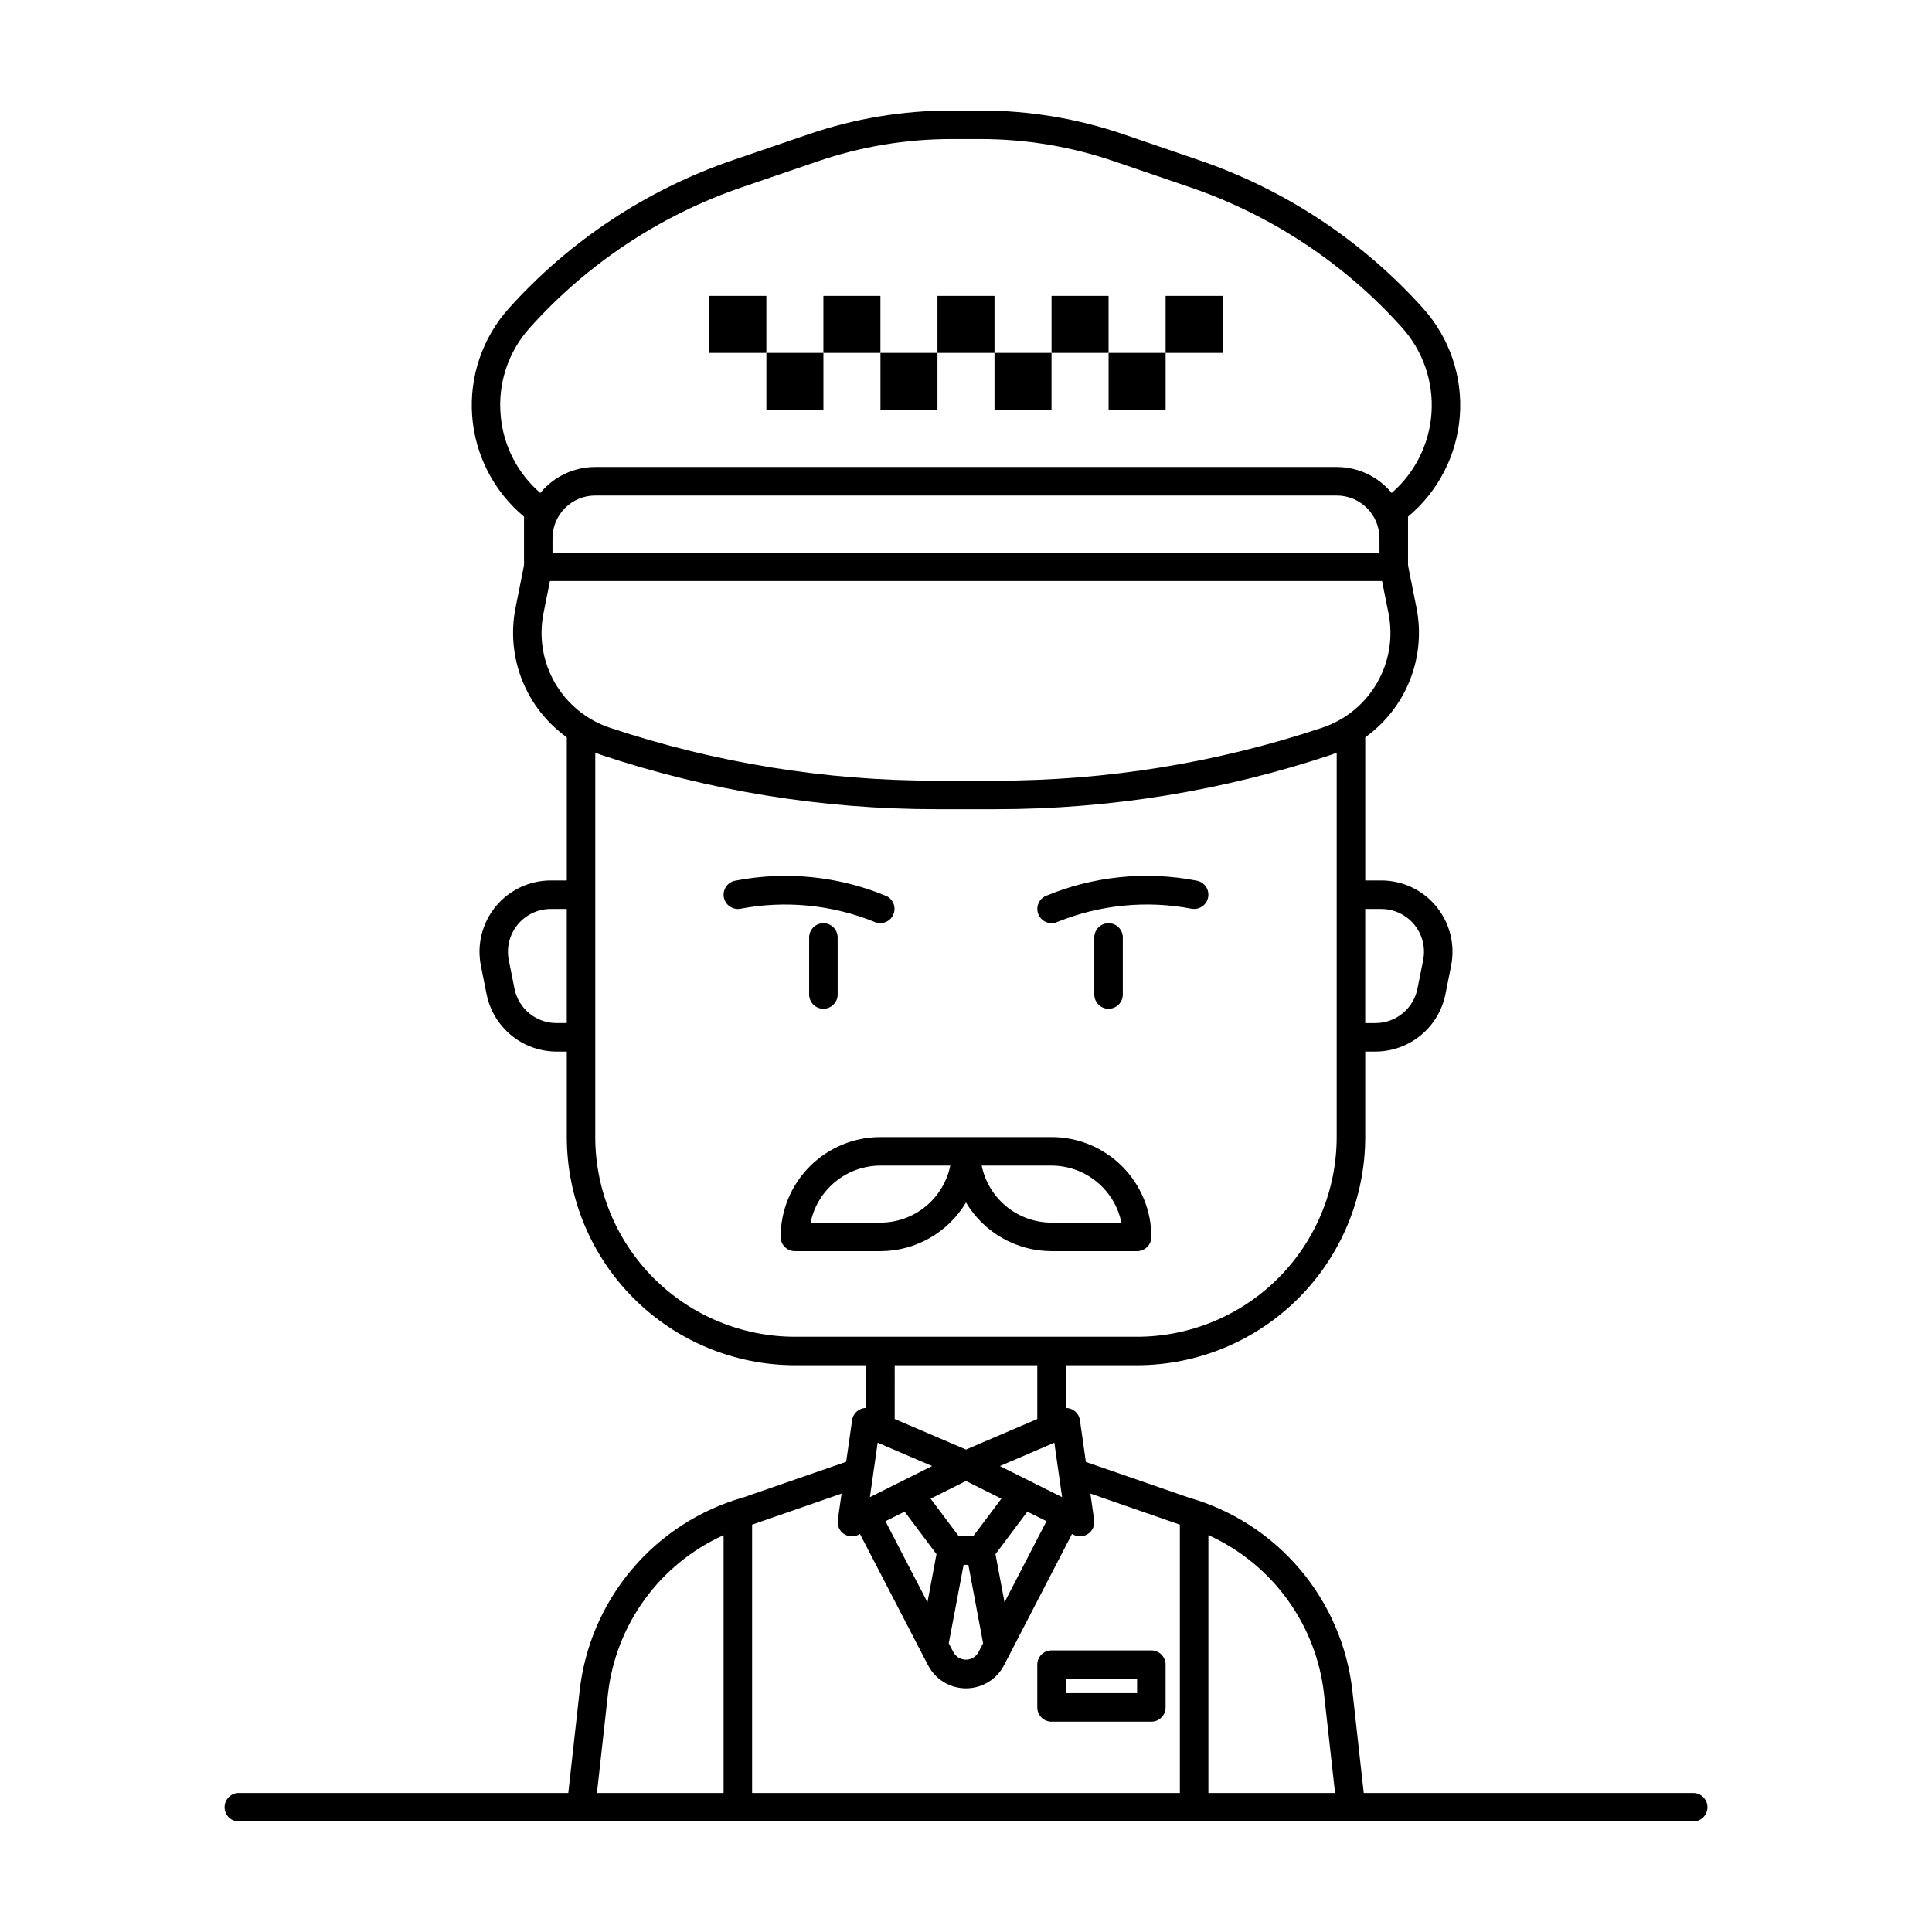 <?xml version="1.0" encoding="UTF-8"?>
<!-- Uploaded to: ICON Repo, www.iconrepo.com, Generator: ICON Repo Mixer Tools -->
<svg fill="#000000" width="800px" height="800px" version="1.1" viewBox="144 144 512 512" xmlns="http://www.w3.org/2000/svg">
 <g>
  <path d="m592.71 619.16h-87.305l-2.984-26.859c-1.297-11.914-6.117-23.172-13.844-32.332-7.727-9.16-18.012-15.809-29.535-19.094l-27.273-9.445-1.574-11.027-0.004-0.004c-0.234-1.879-1.844-3.281-3.738-3.262v-11.336h18.895-0.004c16.031-0.016 31.398-6.391 42.73-17.727 11.336-11.332 17.711-26.699 17.727-42.73v-22.668h2.723c4.363-0.012 8.594-1.527 11.969-4.293s5.691-6.613 6.559-10.891l1.512-7.559c1.109-5.551-0.324-11.305-3.914-15.684-3.586-4.379-8.949-6.918-14.609-6.918h-4.238v-37.938c5.324-3.809 9.438-9.074 11.844-15.16 2.41-6.086 3.016-12.734 1.742-19.156l-2.25-11.246v-12.918c8.016-6.672 12.973-16.316 13.734-26.715 0.766-10.398-2.734-20.664-9.691-28.434-16.113-17.953-36.551-31.48-59.371-39.305l-20.07-6.875c-12.207-4.176-25.02-6.305-37.918-6.297h-7.633c-12.902-0.008-25.715 2.121-37.918 6.297l-20.078 6.863c-22.82 7.82-43.262 21.352-59.375 39.305-6.957 7.769-10.457 18.035-9.695 28.441 0.766 10.402 5.727 20.047 13.746 26.719v12.91l-2.25 11.246c-1.273 6.422-0.668 13.074 1.738 19.164 2.41 6.086 6.523 11.348 11.848 15.16v37.938h-4.238c-5.66 0-11.023 2.535-14.613 6.914-3.59 4.379-5.027 10.137-3.914 15.688l1.512 7.559c0.863 4.277 3.184 8.125 6.559 10.891 3.379 2.769 7.609 4.285 11.973 4.293h2.723v22.672-0.004c0.02 16.031 6.394 31.398 17.727 42.73 11.336 11.336 26.703 17.711 42.73 17.727h18.895v11.336h-0.004c-1.879-0.023-3.484 1.359-3.738 3.227l-1.574 11.027-27.273 9.445h-0.004c-11.523 3.285-21.809 9.934-29.535 19.094-7.727 9.16-12.547 20.418-13.84 32.332l-2.988 26.898h-87.301c-2.09 0-3.781 1.691-3.781 3.777 0 2.086 1.691 3.777 3.781 3.777h385.41c2.086 0 3.777-1.691 3.777-3.777 0-2.086-1.691-3.777-3.777-3.777zm-216.12-92.828 14.43 6.184-16.492 8.242zm23.41 10.145 9.379 4.684-7.492 9.984h-3.777l-7.488-9.98zm23.41-10.145 2.059 14.43-16.492-8.242zm-39.676 18.262 8.445 11.262-2.394 12.758-11.133-21.477zm15.633 14.109h1.258l3.906 20.781-1.195 2.305c-0.648 1.254-1.941 2.039-3.352 2.039s-2.707-0.785-3.356-2.039l-1.195-2.297zm10.84 9.918-2.394-12.758 8.445-11.262 5.082 2.519zm99.828-183.73c3.398 0 6.613 1.523 8.77 4.152 2.152 2.625 3.012 6.078 2.348 9.406l-1.512 7.559c-1.059 5.301-5.715 9.117-11.121 9.113h-2.723v-30.23zm-233.32-130.47c-0.891-8.609 1.922-17.188 7.731-23.602 15.246-16.996 34.594-29.801 56.191-37.203l20.078-6.863c11.414-3.91 23.398-5.906 35.469-5.902h7.633c12.066-0.004 24.051 1.992 35.465 5.902l20.078 6.863c21.598 7.402 40.945 20.207 56.195 37.203 5.516 6.141 8.332 14.242 7.816 22.48-0.516 8.242-4.32 15.93-10.559 21.336-3.586-4.352-8.93-6.875-14.57-6.875h-196.49c-5.641 0-10.984 2.523-14.57 6.875-5.973-5.129-9.723-12.375-10.469-20.215zm25.039 20.895h196.49c6.258 0 11.336 5.074 11.336 11.336v3.777l-219.16 0.004v-3.781c0-6.262 5.074-11.336 11.332-11.336zm-13.734 31.254 1.719-8.582h220.52l1.719 8.582v0.004c1.254 6.32 0.164 12.879-3.07 18.453s-8.391 9.777-14.5 11.824c-27.895 9.305-57.109 14.047-86.516 14.039h-15.781c-29.406 0.008-58.621-4.734-86.512-14.039-6.113-2.047-11.266-6.25-14.504-11.824-3.234-5.57-4.328-12.133-3.074-18.453zm3.457 108.55c-5.41 0.008-10.07-3.809-11.133-9.113l-1.512-7.559c-0.668-3.332 0.199-6.785 2.352-9.414 2.156-2.625 5.379-4.148 8.777-4.144h4.238v30.23zm10.277 30.227v-101.89c0.484 0.188 0.957 0.398 1.449 0.559v0.004c28.664 9.562 58.688 14.434 88.906 14.426h15.789-0.004c30.219 0.008 60.234-4.863 88.898-14.426 0.496-0.164 0.965-0.371 1.449-0.559v101.89c-0.016 14.027-5.594 27.473-15.512 37.391s-23.363 15.496-37.391 15.512h-90.684c-14.027-0.016-27.473-5.594-37.391-15.512s-15.496-23.363-15.512-37.391zm117.14 60.457v14.246l-18.895 8.098-18.895-8.098 0.004-14.246zm-51.332 44.633c1.141 0.82 2.641 0.941 3.898 0.316l0.445-0.227 18.023 34.762h0.004c1.941 3.773 5.832 6.141 10.074 6.141 4.246 0 8.133-2.367 10.078-6.141l18.004-34.77 0.445 0.227c1.258 0.629 2.762 0.508 3.902-0.316 1.137-0.824 1.727-2.211 1.527-3.602l-0.996-7.016 23.711 8.238v71.113h-113.36v-71.113l23.711-8.238-1 7.008-0.004 0.004c-0.203 1.395 0.387 2.789 1.531 3.613zm-62.473 42.703c2.016-18.535 13.68-34.629 30.672-42.312v68.336h-33.562zm159.15 26.023v-68.344c16.992 7.684 28.656 23.777 30.668 42.316l2.898 26.027z"/>
  <path d="m375.64 388.27c1.863 0.895 4.098 0.125 5.019-1.723 0.922-1.848 0.188-4.094-1.648-5.043-12.668-5.297-26.617-6.731-40.098-4.125-2.059 0.348-3.445 2.301-3.098 4.359 0.348 2.059 2.297 3.445 4.356 3.098 11.91-2.273 24.219-1.082 35.469 3.434z"/>
  <path d="m358.43 392.44v15.113c0 2.086 1.691 3.781 3.777 3.781 2.09 0 3.781-1.695 3.781-3.781v-15.113c0-2.086-1.691-3.777-3.781-3.777-2.086 0-3.777 1.691-3.777 3.777z"/>
  <path d="m422.67 388.66c0.578 0 1.148-0.137 1.668-0.391 11.254-4.519 23.57-5.711 35.484-3.441 2.062 0.352 4.012-1.039 4.359-3.098s-1.039-4.008-3.098-4.356c-13.48-2.613-27.43-1.176-40.098 4.125-1.566 0.781-2.394 2.539-1.992 4.242 0.398 1.707 1.922 2.914 3.676 2.918z"/>
  <path d="m434 392.44v15.113c0 2.086 1.695 3.781 3.781 3.781 2.086 0 3.777-1.695 3.777-3.781v-15.113c0-2.086-1.691-3.777-3.777-3.777-2.086 0-3.781 1.691-3.781 3.777z"/>
  <path d="m449.12 471.79c0-7.016-2.789-13.746-7.75-18.703-4.957-4.961-11.688-7.75-18.699-7.75h-45.344c-7.016 0-13.742 2.789-18.703 7.75-4.961 4.957-7.746 11.688-7.746 18.703 0 2.086 1.691 3.777 3.777 3.777h22.672c9.297-0.016 17.906-4.914 22.672-12.898 4.762 7.984 13.371 12.883 22.672 12.898h22.672-0.004c2.09 0 3.781-1.691 3.781-3.777zm-71.793-3.777-18.516-0.004c0.879-4.262 3.199-8.094 6.57-10.848 3.371-2.754 7.59-4.258 11.945-4.266h18.516c-0.879 4.266-3.199 8.094-6.574 10.848-3.371 2.754-7.59 4.262-11.941 4.266zm45.344 0v-0.004c-4.356-0.004-8.574-1.512-11.945-4.266-3.375-2.754-5.695-6.582-6.57-10.848h18.516c4.352 0.008 8.57 1.512 11.941 4.266 3.375 2.754 5.695 6.586 6.57 10.848z"/>
  <path d="m422.67 600.26h26.449c2.086 0 3.777-1.691 3.777-3.777v-11.336c0-2.086-1.691-3.777-3.777-3.777h-26.449c-2.09 0-3.781 1.691-3.781 3.777v11.336c0 2.086 1.691 3.777 3.781 3.777zm3.777-11.336h18.895v3.777h-18.895z"/>
  <path d="m392.44 222.41h15.113v15.113h-15.113z"/>
  <path d="m362.21 222.41h15.113v15.113h-15.113z"/>
  <path d="m331.98 222.41h15.113v15.113h-15.113z"/>
  <path d="m377.33 237.52h15.113v15.113h-15.113z"/>
  <path d="m347.1 237.52h15.113v15.113h-15.113z"/>
  <path d="m422.67 222.41h15.113v15.113h-15.113z"/>
  <path d="m452.9 222.41h15.113v15.113h-15.113z"/>
  <path d="m407.55 237.52h15.113v15.113h-15.113z"/>
  <path d="m437.79 237.52h15.113v15.113h-15.113z"/>
 </g>
</svg>
